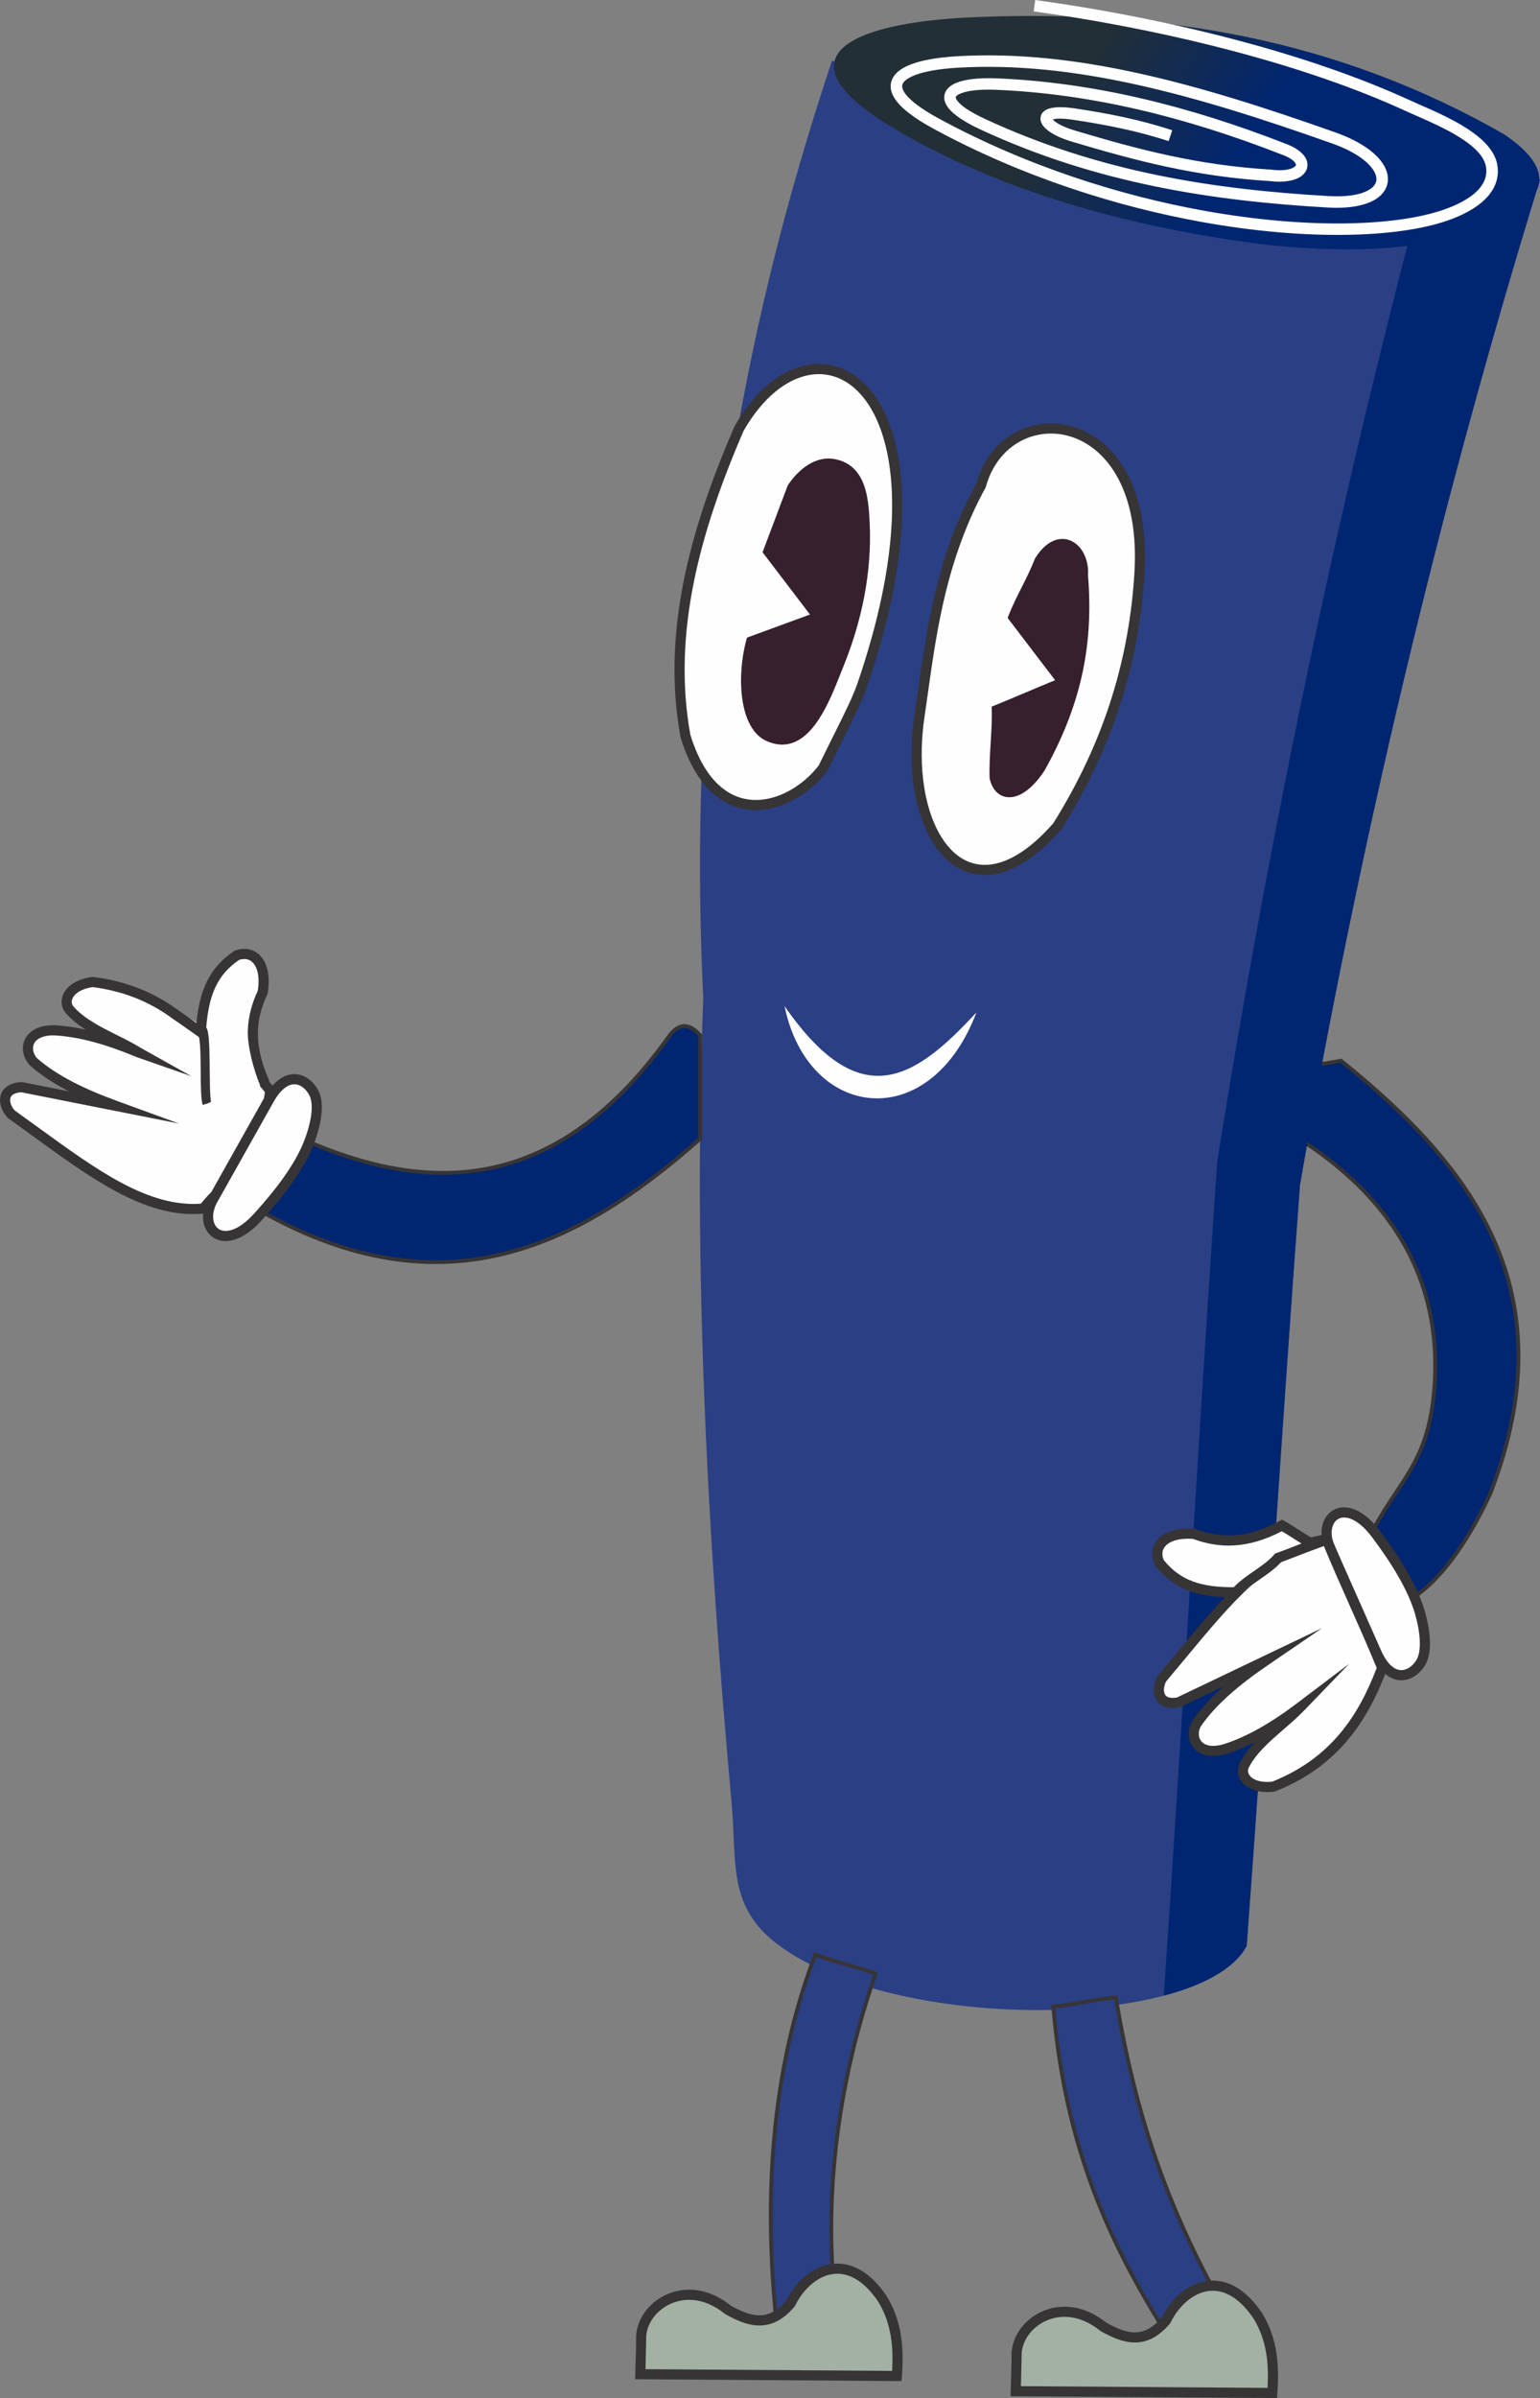 <svg xmlns="http://www.w3.org/2000/svg" xml:space="preserve" width="322.106" height="501.214" style="shape-rendering:geometricPrecision;text-rendering:geometricPrecision;image-rendering:optimizeQuality;fill-rule:evenodd;clip-rule:evenodd" viewBox="0 0 8508.16 13239.18"><rect x="0" y="0" width="8508.16" height="13239.18" fill="#808080" stroke="none"/><defs><linearGradient id="id0" x1="6740.75" x2="5923.72" y1="1013.06" y2="447.86" gradientUnits="userSpaceOnUse"><stop offset="0" style="stop-opacity:1;stop-color:#012671"/><stop offset="1" style="stop-opacity:1;stop-color:#222f36"/></linearGradient><style>.fil1{fill:#fefefe}.fil9{fill:#a2b1a3}.fil3{fill:#36202d}.fil6{fill:#012671}.fil0{fill:#2b3f84}.fil2,.fil4{fill:#373435;fill-rule:nonzero}.fil4{fill:#36202d}</style></defs><g id="Layer_x0020_1"><g id="_1735850232320"><path d="M8508.16 991.17C7204.2 772.71 5900.25 554.24 4596.3 335.78c-497.19 1489.46-808.47 3147.13-711 5174.59-57.1 1499.43 23.16 2975.98 156.62 4443.63 30.02 330.33-23.31 569.44 252.34 778.71 652.83 495.68 2349.86 472.54 2593.39 9.98 107.6-1447.83 186.72-2753.29 294.32-4201.12 331.06-1891.75 768.65-3743.57 1326.2-5550.4z" class="fil0"/><path d="M3786.86 4063.06c-103.17-566.12 51.45-1132.25 296.92-1698.37 416.53-724.8 1248.98-242.17 680.46 1415.65-37.59 109.64-113.93 248.14-217.28 460.87-185.35 239.93-594.94 360.32-760.11-178.15z" class="fil1"/><path d="M3814.05 4056.26c-50.49-278.56-37.64-557.6 18.06-836.9 55.98-280.75 155.08-561.44 276.66-842.05 106.23-184.23 238.91-286.59 366.11-307.72 71.81-11.91 142.18 2.31 204.95 42.54 64.33 41.24 121.18 109.8 164.24 205.56 122.34 272.06 132.59 756.86-106.33 1453.55-26.01 75.81-71.6 167.05-132.26 288.46-25.91 52.08-54.57 109.42-82.42 166.72-62.23 79.63-150.28 145.05-244.86 174.06-47.51 14.57-96.67 19.86-144.88 12.96-47.79-6.85-94.91-25.81-138.8-59.71-71.61-55.32-135.12-150.42-180.46-297.46zm-36.98-847.87c-57.06 286.16-70.01 572.67-17.73 859.6l.78 3.28c49.04 159.88 119.69 264.55 200.19 326.73 52.05 40.2 108.11 62.72 165.11 70.88 56.61 8.11 114 2 169.21-14.93 106.7-32.73 205.51-106.36 274.49-195.65l1.84-2.37 1.24-2.57c32.27-66.46 59.09-120.11 83.37-168.69 61.74-123.36 108.07-216.05 135.22-295.26 244.08-711.78 231.7-1211.37 104.37-1494.55-47.78-106.24-111.88-182.97-185.07-229.9-74.75-47.92-158.6-64.85-244.2-50.65-143.46 23.83-291.03 135.81-406.32 336.42l-1.42 2.85c-123.57 284.99-224.27 569.97-281.07 854.78z" class="fil2"/><path d="M4361.48 2685.02c-45.52 120.74-91.05 241.5-136.58 362.23 89.08 116.78 178.15 233.58 267.22 350.36l-356.29 130.64c-55.5 194.2-46.34 488.56 106.06 554.17 227.32 97.82 339.86-240.15 403.02-394.5 108.13-264.24 161.83-530.97 149.27-800.69-6.33-136.08-19.25-314.36-189.51-343.03-93.2-15.7-184.21 51.1-243.18 140.8z" class="fil3"/><path d="M4351.58 2681.28 4212.94 3049l262.05 343.6-347.87 127.56-1.5 5.2c-30.86 108.03-41.96 246.8-20.1 361.04 18.3 95.65 59.8 174.62 132.17 205.77 185.32 79.75 296.11-112.44 366.7-276.46 12.55-29.17 24.43-59.06 35.1-85.92l15.19-37.89c54.33-132.8 95.01-266.23 120.51-400.32 25.5-134.2 35.85-269.13 29.54-404.8-3.19-68.85-8.1-148.49-33.97-215.14-26.57-68.43-74.75-122.78-164.35-137.87-46.61-7.85-92.52 3.67-134.45 27.94-46.03 26.65-87.31 68.82-119.31 117.49l-.7 1.09-.38.99zm-114.7 364.22 134.13-355.76c30.16-45.56 68.75-84.93 111.57-109.72 37.83-21.89 78.97-32.35 120.35-25.38 80.64 13.57 124.07 62.72 148.1 124.61 24.71 63.62 29.46 141.23 32.58 208.44 6.24 134.03-3.99 267.35-29.2 399.98-25.24 132.75-65.51 264.85-119.28 396.27l-15.27 38.06c-10.17 25.62-21.52 54.16-34.93 85.33-66.84 155.29-170.78 337.67-338.84 265.36-64.99-27.98-102.7-101.14-119.75-190.27-20.9-109.15-10.73-241.59 18.23-346.08l364.7-133.71-272.37-357.12z" class="fil4"/><path d="M5080.43 3950.2c55.52-370.88 94.78-824.3 339.49-1270.77 139.67-506.03 929.93-437.74 875.6 481.16-27.61 467.1-160.64 934.2-453.99 1401.3-491.66 561.86-860.29 50.99-761.11-611.69z" class="fil1"/><path d="M5108.16 3954.25c6.07-40.58 12.72-87.78 19.5-135.91 47.93-340.54 103.67-736.54 316.82-1125.44l1.5-2.74.91-3.28c39.53-143.29 134.25-237.24 245.65-274.77 60.06-20.22 125.12-24.17 189.05-10.7 64.09 13.51 127.26 44.65 183.37 94.51 130.24 115.75 222.18 331.93 202.61 663.03-13.67 231.27-53.46 462.63-126.13 693.96-72.49 230.73-177.74 461.51-322.46 692.26-114.27 130.13-220.49 199.95-314.33 221.93-71.5 16.73-135.95 5.26-191.12-28.55-56.74-34.76-104.54-93.19-141.05-169.08-73.3-152.37-100.56-373.03-64.31-615.22zm-35.96-143.6c-6.26 44.45-12.38 87.86-19.5 135.49-37.9 253.16-8.59 485.49 69.34 647.46 41.21 85.65 96.2 152.23 162.33 192.75 67.67 41.47 146.26 55.66 232.98 35.34 105.12-24.61 222.05-100.61 345.22-241.4l1.52-1.72 1.11-1.79c148.05-235.73 255.66-471.49 329.72-707.23 74.07-235.75 114.63-471.56 128.55-707.33 20.73-350.72-79.53-582.25-221.24-708.2-63.62-56.54-135.73-91.95-209.26-107.43-73.7-15.52-148.78-10.94-218.19 12.44-127.35 42.89-235.45 148.79-280.89 309.59-216.8 396.94-273.2 797.47-321.69 1142.01z" class="fil2"/><path d="M5727.3 3088.81c-47.5 120.75-100.95 199.94-148.45 320.68 89.08 116.78 178.14 233.57 267.22 350.35-126.68 51.46-229.62 97-356.29 148.45 3.95 126.69-15.83 259.33-11.88 386 23.76 120.75 154.41 152.41 285.03-47.51 188.38-339.23 270.87-666.31 237.54-1068.9 11.88-174.19-154.41-283.06-273.17-89.08z" class="fil3"/><path d="M5717.43 3084.97c-23.58 59.93-48.7 109.7-73.82 159.42-25.35 50.22-50.73 100.47-74.64 161.25l-2.17 5.53 262.44 344.08c-56.74 23.16-111.11 46.14-165.44 69.08-56.37 23.8-112.79 47.64-178.02 74.14l-6.81 2.79.22 7.33c1.96 62.74-2 127.43-5.94 192.09-3.95 64.98-7.93 130-5.93 193.96l.17 1.7c5.64 28.74 17.12 52.94 33.09 70.84 16.78 18.8 38.45 30.64 63.52 33.57 24.53 2.88 52.16-2.82 81.44-18.92 39.87-21.92 83.24-63.41 126.24-129.23l.37-.67c94.68-170.49 162.77-337.99 202.99-513.46 40.2-175.38 52.58-358.66 35.93-560.75 3.89-60-12.57-112.75-40.87-149.23-16.87-21.74-37.99-37.8-61.54-46.31-23.85-8.6-50.08-9.51-76.92-.91-38.56 12.35-78.28 44.5-113.5 102.04l-.83 1.67zm-54.91 168.95c25.23-49.97 50.48-99.96 74.28-160.34 32.22-52.34 67.61-81.35 101.43-92.18 22.16-7.11 43.73-6.37 63.23.67 19.77 7.16 37.62 20.79 52.01 39.34 25.45 32.8 40.17 80.78 36.43 135.78v1.57c16.56 200.2 4.36 381.58-35.39 554.97-39.72 173.3-106.97 338.78-200.46 507.28-40.98 62.71-81.66 101.91-118.67 122.25-25.21 13.86-48.55 18.82-68.86 16.44-19.75-2.31-36.86-11.7-50.18-26.62-13.29-14.9-22.95-35.42-27.9-60.11-1.9-62.38 2.04-126.72 5.96-191.05 3.8-62.48 7.62-125 6.14-186.56 58.96-24.02 115.22-47.79 171.48-71.55 56.4-23.82 112.78-47.64 178.03-74.15l12.84-5.2-271.99-356.63c22.95-57.49 47.29-105.72 71.63-153.92z" class="fil4"/><path d="M4326.62 5536.1c425.48 623.29 724.01 422.98 1078.98 35.26-256.24 709.91-956.76 622.96-1078.98-35.26z" class="fil1"/><path d="M4334.31 5554.35c209 300.73 388 402.97 558.72 382.52 168.93-20.24 328.96-160.74 501.71-347.76-76.72 201.93-190.21 336.51-315.2 409.26-86.46 50.33-178.46 71.06-267.57 64.07-89.12-7-175.42-41.74-250.46-102.33-105.86-85.49-189.39-222.47-227.19-405.76zm557.77 374.49c-170.64 20.45-350.4-84.87-562.12-395.02l-10.79-15.79 3.48 18.79c36.19 194.85 122.9 340.01 233.8 429.57 76.34 61.65 164.17 97 254.87 104.11 90.7 7.11 184.34-13.97 272.26-65.15 130.43-75.9 248.37-218.09 325.81-432.63l6.83-18.91-13.59 14.84c-176.89 193.21-339.62 339.72-510.57 360.2z" style="fill:#2b3f84;fill-rule:nonzero"/><path d="M5819.17 11077.67c102.06-6.59 243.62-42.81 345.69-49.4 123.46 740.75 325.91 1229.67 597.54 1718.56-111.94 36.21-223.88 72.43-335.82 108.65-290.47-468.36-541.29-992.74-607.41-1777.82z" class="fil0"/><path d="M5830.66 11087.44c49.31-4.03 106.26-14.04 163.19-24.03 56.88-10 113.8-20.01 162.18-23.88 61.65 366.81 142.75 671.96 242.09 946.08 98.64 272.24 215.34 513.94 348.81 755.13l-315.71 102.14c-143.26-231.57-276.66-477.09-382.56-761.22-105.96-284.24-184.5-607.39-218-994.22zm159.53-44.9c-60.67 10.66-121.36 21.32-171.69 24.57l-10.8.7.9 10.74c33.13 393.51 112.63 721.84 220.24 1010.5 107.57 288.55 243.2 537.32 388.75 772l4.37 7.05c118.67-38.28 237.29-76.71 355.91-115.15l-6.24-11.24c-135.51-243.93-253.82-487.9-353.61-763.3-99.79-275.34-181.11-582.18-242.73-951.86l-1.58-9.43-9.52.61c-51.69 3.32-112.87 14.09-174 24.82z" class="fil2"/><path d="M4504.52 10790.62c94.74 38.54 237.94 67.63 332.67 106.16-251.43 720.56-293.54 1431.53-196.14 1989.92-116.54-16.17-233.07-32.34-349.62-48.52-57.38-548.12-69.47-1312.11 213.08-2047.56z" class="fil0"/><path d="M4510.57 10804.42c46.06 17.83 101.74 33.66 157.39 49.48 55.33 15.71 110.62 31.43 155.92 49.01-118.74 342.81-190.3 683.33-222.12 1006.19-34.37 348.7-22.42 676.86 26.4 965.14l-327.05-45.38c-28.11-271.86-44.84-596.2-20.03-943.45 24.83-347.37 91.28-717.62 229.5-1080.97zm163.18 29.1c-59.18-16.84-118.4-33.68-165.24-52.72l-9.94-4.04-3.89 10.09c-141.72 368.85-209.55 744.75-234.73 1097.05-25.17 352.1-7.77 680.79 20.97 955.36l.87 8.26c124.04 17.33 248.13 34.46 372.2 51.66l-2.5-14.27c-50.58-290-63.41-621.33-28.68-973.75 31.96-324.31 104.22-666.51 224.37-1010.9l3.31-9.5-9.32-3.8c-47.79-19.45-107.62-36.45-167.42-53.44z" class="fil2"/><path d="M3868.19 6287.26v-571.09c-62.76-72.47-118.25-64.83-168.53 0-669.03 941.58-1428.07 875.93-2172.05 505.56-59.28 141.99-85.83 288.68-145.12 430.67 1030.64 611.81 1792.58 248.28 2485.69-365.14z" class="fil6"/><path d="M3878.79 6287.26v-574.99l-2.61-3.02c-33.63-38.84-66.02-56.2-97.27-55.14-31.44 1.07-60.53 20.65-87.62 55.6l-.26.33c-332.63 468.14-687.22 685.84-1050.83 740.41-363.89 54.61-737.66-53.91-1107.87-238.21l-10.11-5.04-4.38 10.47c-29.82 71.39-51.37 143.92-72.94 216.42-21.35 71.82-42.73 143.68-72.19 214.25l-3.52 8.48 7.92 4.7c517.91 307.43 968.64 369.74 1377.14 278.09 407.96-91.53 773.21-336.68 1120.94-644.43l3.6-3.18v-4.73zm-21.21-567.14v562.41c-344.26 304.14-705.48 546.14-1107.98 636.44-401.33 90.05-844.42 29.27-1353.79-271.03 27.99-68.65 48.71-138.28 69.4-207.89 20.31-68.27 40.6-136.57 67.88-203.79 370.41 182.98 744.69 290 1110.19 235.16 369.15-55.41 728.61-275.69 1064.99-749.09 23.07-29.68 46.82-46.25 71.31-47.08 23.97-.82 49.9 13.33 78 44.87z" class="fil2"/><path d="M1134.39 6671.13c149.39-98.61 351.32-392.31 387.21-652.9-170.37-245.17-652.01-551.73-1009.8-596.97-135.74 18.72-168.53 107.66-126.39 154.48 93.63 106.11 252.79 156.03 379.18 234.06-166.18-69.82-322.23-114.29-463.43-121.71-151.36-3.12-176.33 106.11-117.03 173.2 115.86 102.45 275.78 178.44 454.07 243.41-173.2-34.32-346.4-68.66-519.61-102.99-117.02 7.81-102.98 99.87-56.17 149.8 395.97 282.75 723.21 558.16 1071.98 519.61z" class="fil1"/><path d="M1162.13 6674.85c224.14-295.36 263.74 37.71 358.31-648.5l1.5-10.81-6.21-8.93c-86.78-124.89-422.14-352.1-545.27-439.7-123.6-87.91-271.23-150.14-455.14-173.38l-3.77-.46-3.46.46c-57.45 7.93-99.12 27.69-126.3 52.15-15.72 14.16-26.86 30.09-33.62 46.53-7.11 17.28-9.35 35.03-7.04 51.91 2.57 18.63 10.54 35.98 23.47 50.36 31.13 35.15 68.42 64.18 109 89.96-58.83-13.09-115.93-21.4-171.01-24.3h-.87c-62.41-1.28-107.06 15.1-135.63 40.35-13.02 11.51-22.73 24.84-29.28 39.21l-.12.11c-6.5 14.3-9.83 29.7-10.15 45.45-.68 32.92 12.21 66.87 36.67 94.54l2.42 2.42c59.93 53 130.73 98.89 209.2 139.72l6.23 3.21-260.53-51.63-3.78.24c-41.05 2.75-69.74 14.99-88.53 32.61-10.89 10.21-18.4 22.17-22.92 35.14-4.38 12.53-5.9 25.74-5.02 38.97 2.14 32.12 18.73 65.62 41.79 90.22l1.82 1.94 2.35 1.68c40.93 29.22 87.36 62.94 133.14 96.21 342.46 248.74 638.51 463.76 958.13 428.44l21.68-2.39 2.99-21.73zm-52.36-29.65c-290.43 20.86-572.5-183.96-897.55-420.06-40.8-29.64-82.49-59.93-131.11-94.66-13.9-15.51-23.74-35.36-24.96-53.73-.4-6.05.18-11.78 1.94-16.82 1.62-4.61 4.38-8.96 8.46-12.79 9.31-8.73 25.42-15.07 50.28-17.19l872.41 172.91-341.5-124.46c-87.78-32-171.17-66.77-247.06-106.23-74.41-38.7-141.03-81.68-196.65-130.62-14.4-16.79-21.97-36.52-21.59-55.17.16-8.04 1.93-16.02 5.34-23.54 3.32-7.42 8.45-14.36 15.34-20.47 18.65-16.47 50.14-27.14 96.62-26.35 68.44 3.61 140.85 16.29 216.54 36.59 75.97 20.38 155.36 48.56 237.47 83.05l303.61 105.86L779.29 5786c-43.08-26.6-89.49-49.8-135.87-72.99-89.08-44.54-178.18-89.1-237.04-155.81l-.12-.22c-5.36-5.95-8.66-12.97-9.66-20.32-1.01-7.32.06-15.27 3.33-23.21 3.61-8.81 10.02-17.74 19.36-26.14 19.12-17.2 49.54-31.38 92.81-37.84 172.08 22.34 310.28 80.74 425.93 163.02 114.05 81.13 443.4 300.53 525.46 417.24-93.19 668.1-102.6 305.16-353.71 615.45z" class="fil2"/><path d="M1130.39 6096.93c-68.82-70.73 48.91-343.61-19.92-414.33 14.14-196.28 64.05-318.4 197.33-408.1 92.31-34.47 170.13 42.66 143.36 203.79-61.8 130.84-84.33 281.26 5.93 487.9-33.03 48.25-86.84 114.25-119.88 162.51-16.48-60.53-190.34 28.75-206.82-31.78z" class="fil1"/><path d="M1121.35 6101.75c-24.34-42.53.87-366.97-30.96-399.67l-8.72-8.96.89-12.5c7.31-101.48 24.07-184.25 56.57-253.9 33.11-71.03 82.04-127.69 153.08-175.51l2.7-1.8 3.14-1.18c25.1-9.36 49.68-11.98 72.47-8.21 22.46 3.74 42.94 13.6 60.27 29.23 16.56 14.95 30.08 35.1 39.39 60.03 14.63 39.19 19.04 90.97 8.65 153.58l-.63 3.82-1.69 3.58c-29.38 62.21-49.45 128.9-51.39 204.17-1.98 75.92 14.3 161.27 57.65 260.53l6.2 14.19-48.32 32.27c-42.27-101.3-73.64-228.4-71.56-308.26 2.15-82.78 23.52-155.62 54.99-223.19 7.95-50.75 4.67-91.43-6.44-121.21-6.05-16.2-14.4-28.91-24.34-37.88-9.21-8.31-20.07-13.56-31.96-15.52-12.38-2.05-26.17-.68-40.73 4.29-60.72 41.47-102.58 90.19-130.82 150.78-28.08 60.17-43.26 132.79-50.5 222.02 29.12 32.34 12.41 318.92 26.02 407.42 1.54 10.06-46.43 17.58-43.97 21.86z" class="fil2"/><path d="M7408.92 5855.9c-187.65 32.04-375.29 64.06-562.95 96.1-60.88 74.06-44.02 127.48 28.36 166.12 833.24 401.14 1108.15 965.43 1046.68 1582.83-37.21 373.58-186.09 467.93-335.85 746.08-282.23 524.09 235.07 696.78 650.49-206.07 429.64-1118.9-105.42-1805.08-826.74-2385.07z" class="fil6"/><path d="m7407.15 5845.46-566.82 96.77-2.52 3.05c-32.63 39.69-44.31 74.54-37.99 105.17 6.34 30.8 30.52 56.16 69.53 76.99l.37.21c395.19 190.24 664.1 417.17 830.59 668.94 182.57 276.11 242.1 582.48 210.18 903.32-26.16 262.65-108.28 386.17-206.87 534.49-40.68 61.2-84.16 126.6-127.78 207.61-84.37 156.67-98.32 283.46-65.24 361.17 16.89 39.66 45.85 66.86 83.94 79.19 37.3 12.07 83.13 9.64 134.61-9.56 145.76-54.39 340.47-245.68 516.12-627.4l.25-.67c215.97-562.42 189.36-1016.35 18.08-1402.66-171.05-385.75-486.25-703.49-848.05-994.42l-3.73-2.99-4.67.79zm-555.48 116.32 554.34-94.63c357.93 288.25 669.39 602.75 838.2 983.46 169.08 381.33 195.22 829.79-18.17 1385.95-173 375.99-362.85 563.67-504.27 616.43-46.81 17.46-87.91 19.88-120.76 9.24-32.04-10.36-56.53-33.5-70.93-67.35-30.76-72.28-16.63-192.35 64.41-342.84 43.18-80.2 86.38-145.16 126.78-205.96 100.16-150.67 183.59-276.15 210.27-544.1 32.41-325.57-28.09-636.59-213.57-917.09-168.53-254.85-440.19-484.31-839.03-676.31-33.12-17.77-53.46-38.37-58.39-62.37-4.83-23.52 4.76-51.46 31.12-84.46z" class="fil2"/><path d="m8508.16 991.17-609.09-102.04c-485.9 1802.95-874.03 3646-1174.44 5525.06-107.6 1584.83-186.72 3013.82-294.32 4598.64-.87 1.79-1.93 3.52-2.84 5.31 225.58-59.32 394.98-151.63 460.17-275.44 107.6-1447.83 186.72-2753.29 294.32-4201.12 331.06-1891.75 768.65-3743.57 1326.2-5550.4z" class="fil6"/><path d="M8309.25 740.99C7391.92 216.92 6407.74 40.86 5307.28 98.58c-684 42.7-989.07 250.49-347.7 622.64 491.8 285.33 1129.68 510.5 2000.19 625.82 465.94 53.54 888.93 40.76 1236.35-88.88 179.11-74.07 527.94-237.04 113.12-517.17z" style="fill:url(#id0)"/><path d="M6476.26 719.19c-87.77-29.16-176.65-52.55-266.24-71.98-89.72-19.44-180.84-35.15-272.63-48.82-77.28-11.52-128.14-6.98-155.15 6.52-20.3 10.13-31.25 25.24-33.47 43.84-1.96 16.36 3.88 33.09 16.92 49.13 23.21 28.51 76.36 60.19 151.89 82.76 178.41 53.36 350.04 101.84 528.84 140.19 178.89 38.37 364.57 66.48 570.67 78.96 77.38 9.45 135.3-2.41 168.31-24.6 17.7-11.92 29.45-26.98 34.79-44.06 5.67-18.11 3.96-37.26-5.59-56.2-14.83-29.42-50.82-58.86-110.09-80.81-272.86-106.46-540.41-191.29-805.4-252.29-265.33-61.07-528.24-98.25-791.53-109.33-108-4.51-190.32 7.02-236.98 30.69-26.31 13.35-43.53 31.24-50.52 53.17-7.34 23.05-2.91 47.61 14.51 72.99 25.59 37.32 84.03 79.99 180.97 125.01 324.43 150.7 648.44 249.68 969.73 315.43 320.81 65.67 638.47 98.14 950.97 115.95 133 7.58 225.86-15.67 277.88-55.46 29.73-22.74 47.17-50.93 52.28-82.39 5-30.83-2.11-63.58-21.33-96.16-37.94-64.27-126.42-130.73-264.58-179.71-389.62-138.15-749.47-252.53-1092.57-327.92-344.15-75.64-671.57-112.05-995.27-93.94-133.24 7.46-238.32 29.07-300.39 63.99-34.85 19.62-57.9 44.04-67.15 73.25-9.62 30.37-3.94 63.31 19.16 98.47 32.14 48.9 101.6 104.65 215.9 166.43 490.39 265.23 1012.52 429.51 1483.88 514.02 573.72 102.85 1073.76 87.41 1351.62-8.1 70.92-24.39 157.92-64.37 215.57-124.77 44.96-47.12 72.11-105.89 61.87-178.25-22.5-159-266.61-266-424.86-335.38-21.81-9.56-42.06-18.43-57.47-25.52-281.3-129.2-604.48-238.45-937.61-327.55C6473.11 125.09 6079.2 49.39 5719.29.01l-8.45 62.86c356.87 48.97 747.97 124.16 1125.96 225.25 330.43 88.38 650.29 196.42 927.66 323.82 18.92 8.69 37.91 17.01 58.46 26.03 145.46 63.76 369.82 162.13 387.35 285.92 7.11 50.2-12.56 91.86-44.98 125.83-48.88 51.21-126.4 86.42-190.21 108.35-269.06 92.49-757.03 106.75-1319.81 5.87-465.25-83.42-980.71-245.63-1465-507.54-104.63-56.57-166.55-105.04-193.03-145.33-11.72-17.84-15.21-32.67-11.46-44.54 4.13-13.03 17.07-25.43 37.58-36.97 53.64-30.17 149.17-49.12 272.8-56.04 317.34-17.75 639.29 18.16 978.39 92.68 340.15 74.74 697.58 188.38 1084.85 325.7 123.1 43.65 200.03 99.6 231.02 152.14 11.5 19.47 15.95 37.75 13.38 53.66-2.48 15.27-11.86 29.66-28.15 42.12-40.83 31.24-119.13 49.2-235.89 42.54-310.01-17.67-624.76-49.81-941.78-114.7-316.56-64.78-635.9-162.36-955.81-310.96-85.9-39.89-135.69-74.8-155.13-103.15-5.66-8.26-7.74-14.28-6.54-18.06 1.55-4.88 7.96-10.18 18.71-15.63 37.47-19.01 108.85-28.05 205.92-23.99 258.93 10.9 517.97 47.57 779.84 107.85 262 60.31 526.8 144.29 797.09 249.79l.62.24c42.91 15.89 67.2 33.68 75.29 49.76 1.79 3.55 2.32 6.52 1.62 8.73-1 3.22-4.19 6.74-9.43 10.26-21.95 14.76-65.14 22-127.15 14.16l-2.11-.25c-202.45-12.25-385.11-39.92-561.26-77.71-176.27-37.81-346.56-85.93-523.87-138.96-61.23-18.3-102.49-40.93-119.43-60.24 18.75-6.17 55.02-6.73 111.92 1.76 90.26 13.45 179.92 28.9 268.41 48.08 88.62 19.21 175.52 42 259.78 70l19.88-60.15z" style="fill:#fefefe;fill-rule:nonzero"/><path d="M7847.13 9182.62c-51.8 79.6-164.9 114.6-242.2-58.69-87.26-196.73-174.54-393.48-261.8-590.21-62.52-162.64 93.3-286.18 260.84-62.33 114.3 152.71 200.98 297.16 239.65 427.29 22.95 77.2 49.26 213.69 3.51 283.94z" class="fil1"/><path d="M7823.68 9167.39c-13.31 20.44-31.23 37.2-51.26 46.13-11.04 4.92-22.81 7.39-34.77 6.64-12.01-.75-24.56-4.85-37.16-13.05-24-15.61-48.1-45.53-69.94-94.45l-261.77-590.23c-16.4-43.37-14.92-82.44-.79-109.42 6.55-12.52 15.92-22.3 27.38-28.29 11.55-6.04 25.78-8.44 42-6.23 40.17 5.49 90.58 37.97 144.24 109.67 56.39 75.34 105.98 148.67 146.22 219.16 39.76 69.65 70.26 136.36 88.94 199.24 12.86 43.27 26.82 105.66 27.51 162.86.48 38.29-4.89 73.83-20.6 97.98zm-28.45 97.22c30.13-13.43 56.42-37.64 75.36-66.76 22.47-34.52 30.19-80.79 29.59-129.08-.77-63.53-15.83-131.33-29.7-177.99-19.98-67.21-52.18-137.84-93.99-211.08-41.34-72.42-92.26-147.71-150.16-225.08-63.7-85.11-127.85-124.25-181.52-131.58-28.08-3.83-53.64.82-75.3 12.15-21.76 11.37-39.2 29.31-51.07 51.96-21.24 40.58-24.36 96.79-1.4 156.54l.43 1.32 261.92 590.32c26.63 59.7 58.07 97.52 90.63 118.7 21.19 13.79 42.87 20.71 64.12 22.04 21.3 1.36 41.95-2.92 61.09-11.46z" class="fil2"/><path d="M7329.32 8498.59c99.23 243.6 207.45 465.6 306.69 709.2-104.45 279.7-265.25 523.48-600.73 655.83-136.15 15.43-189.91-62.63-160.67-118.41 64.47-125.98 206.32-213.72 309.48-320.58-143.74 108.76-283.93 190.44-418.92 232.57-145.89 40.46-197.1-59.2-156.24-138.87 86.9-127.94 223.06-241.12 379.73-348.18-159.32 76.1-318.65 152.22-477.98 228.32-115.32 21.39-124.48-71.28-91.48-131.24 313.72-371.91 562.65-719.72 910.12-768.64z" class="fil1"/><path d="M7311.8 8529.79c46.66 113.41 95.99 224.1 145.29 334.75 50.04 112.28 100.06 224.59 148.84 343.76-50.57 133.16-114.48 257.6-205.02 364.57-91.7 108.31-211.14 199.08-372.4 263.3-43.66 4.42-76.65-1.74-99.32-13.62-11.01-5.77-19.39-12.86-25.12-20.55-5.13-7-8.13-14.35-8.94-21.52-.86-7.62.55-15.31 4.23-22.34l.12-.22c40.45-79.04 115.8-144.28 191.12-209.5 39.19-33.94 78.43-67.91 113.64-104.4l249.72-258.73-286.76 216.97c-70.87 53.62-140.82 100.55-209.58 139.19-68.27 38.37-135.28 68.57-200.79 89-44.82 12.29-77.99 9.74-100.14-1.62-8.17-4.19-14.84-9.7-19.98-16.08-5.08-6.31-8.72-13.6-10.88-21.43-4.98-17.98-2.55-38.97 7.26-58.83 41.91-61.36 95.81-119.47 158.18-175.25 63.26-56.58 135.57-110.94 213.17-163.97l299.7-204.8-801.99 383.1c-24.64 4.1-41.9 1.92-53.19-4.3-4.84-2.67-8.57-6.17-11.26-10.23-3.01-4.54-5.03-9.93-6.1-15.76-3.35-18.06 1.29-39.75 10.94-58.3 37.45-44.43 70.83-84.65 103.66-124.2 256.51-309.16 479.12-577.37 765.6-628.99zm196.38 311.95c-51.39-115.38-102.83-230.77-152.88-353.67l-8.26-20.25-21.56 3.03c-318.54 44.84-552.2 326.44-822.47 652.19-35.49 42.77-71.65 86.35-105.18 126.1l-1.87 2.22-1.31 2.39c-16.2 29.45-23.96 65.96-18.08 97.61 2.44 13.2 7.16 25.66 14.44 36.6 7.61 11.46 17.86 21.21 31 28.44 22.48 12.37 53.28 17.1 93.72 9.6l3.59-.67 240.44-114.85-5.76 5.11c-66.07 59.08-123.36 121.06-168.19 187.06l-1 1.47-.77 1.49c-16.85 32.87-20.92 68.91-12.13 100.63 4.17 15.09 11.25 29.23 21.19 41.59 9.86 12.28 22.6 22.8 38.16 30.78 33.92 17.41 81.22 22.23 141.36 5.56l.87-.22c52.6-16.42 105.83-38.62 159.62-65.86-32.96 35.06-61.95 72.5-83.4 114.4-8.91 17.15-12.36 35.76-10.26 54.13 1.92 17.08 8.51 33.83 19.69 48.83 10.6 14.11 25.37 26.79 44.2 36.65 32.46 17.01 77.64 25.89 135 19.39l3.73-.42 3.39-1.35c172.48-68.05 300.16-164.85 398.19-280.66 97.49-115.19 165.29-248.85 218.54-391.49l3.83-10.29-4.06-9.99c-49.17-120.7-101.48-238.12-153.79-355.54z" class="fil2"/><path d="M7060.76 8600.98c-64.73 74.5-167.08 115.13-231.8 189.62-196.78 2.33-322.64-37.21-423.17-162.51-42.07-89.1 28.28-173.1 191.09-159.9 135.54 50.64 287.32 60.51 485.7-46.71 50.84 28.88 121.11 76.99 171.96 105.87-58.93 21.48-134.84 52.14-193.78 73.63z" class="fil1"/><path d="M7039.6 8582.67c-29.99 34.53-70.32 62.33-110.62 90.09-39.7 27.36-79.44 54.73-112.54 89.99-89.4.24-163.04-8.87-225.51-31.85-62.74-23.08-114.77-60.68-161.14-117.62-6.19-14.11-8.71-27.76-7.69-40.34.96-11.97 5.26-23.2 12.75-33.03v-.12c8.07-10.61 20.06-19.98 35.81-27.41 28.75-13.58 69.08-20.23 120.45-16.5 69.96 25.68 144.21 40.87 226.59 36.12 79.84-4.6 166.85-27.91 264.26-78.49 21.35 12.68 46.48 28.65 71.58 44.6l37.04 23.4-43.01 16.58c-33.21 12.85-66.46 25.71-96.35 36.6l-6.84 2.5-4.77 5.5zm-78.85 136.12c41.18-28.36 82.41-56.78 116.22-93.95 27.53-10.13 59.15-22.37 90.77-34.59 33.19-12.83 66.43-25.69 96.33-36.59l56.89-20.75-52.61-29.9c-23.78-13.51-54.29-32.89-84.78-52.28-30.06-19.09-60.11-38.22-87.19-53.59l-13.51-7.66-13.57 7.33c-95.33 51.51-178.96 74.89-254.68 79.27-75.41 4.35-143.58-10.03-207.99-34.09l-3.89-1.45-3.67-.31c-63.21-5.12-114.43 3.62-152.3 21.49-23.91 11.3-42.82 26.42-56.38 44.23-14.23 18.59-22.35 39.86-24.2 62.6-1.86 22.95 2.82 47.24 14.27 71.5l1.39 2.96 2.13 2.64c53.61 66.81 114.15 110.84 187.67 137.88 71.96 26.49 155.83 36.24 257.65 35.04l12.57-.15 8.25-9.49c30.02-34.54 70.36-62.35 110.65-90.12z" class="fil2"/><path d="M6950.06 12786.35c81.15 133.73 90.12 277.77 79.02 424.7-472.44-3.28-944.88-6.59-1417.32-9.87 1.64-70.78 3.28-141.57 4.93-212.34 11.52-171.2 250.21-327.57 479.03-143.22 120.17 67.51 230.46 100.41 345.69-34.57 90.54-186.01 319.35-307.82 508.65-24.69z" class="fil9"/><path d="M6926.82 12801.91c38.09 63.1 59.32 128.8 69.72 196.11 9.28 60.1 9.98 122.05 6.33 184.89l-1362.5-9.49 4.24-182.72c2.64-38.8 18.88-77 45.01-109.44 22.88-28.42 53.36-52.36 88.95-68.5 35.66-16.17 76.45-24.47 119.89-21.55 56.75 3.81 118.37 26.81 179.71 76.21l1.97 1.59 1.87 1.05c63.69 35.78 125.38 62.39 188.4 62.16 65.04-.23 128.63-28.44 192.26-102.98l2.48-2.91 1.47-3.01c27.41-56.34 68.2-106.17 116.57-138.51 29.94-20.02 62.81-33.29 97.15-37.07 33.83-3.71 69.51 1.88 105.56 19.43 47.03 22.9 94.92 65.94 140.91 134.74zm124.97 187.56c-11.51-74.47-35.18-147.32-77.83-217.6l-.65-1.09c-52-77.78-107.47-127.09-162.87-154.04-46.1-22.45-92.13-29.53-136.13-24.7-43.68 4.79-84.97 21.36-122.24 46.27-55.98 37.41-102.85 93.87-134.36 157.34-50.7 58.32-99.15 80.49-147.3 80.66-50.4.18-103.38-22.92-159.18-54.12-70.42-56.15-142.19-82.38-209.03-86.87-53.12-3.56-103.01 6.57-146.64 26.36-43.71 19.82-81.23 49.37-109.55 84.52-33.21 41.22-53.89 90.33-57.27 140.77 0 79.93-3.74 161.76-5.58 241.96l1471.9 10.26 1.98-26.06c5.67-75.12 6.17-149.88-5.24-223.66z" class="fil2"/><path d="M4875.94 12692.51c81.14 133.73 90.11 277.77 79.01 424.7-472.44-3.28-944.88-6.59-1417.32-9.87 1.65-70.78 3.28-141.56 4.93-212.34 11.52-171.19 250.22-327.57 479.03-143.21 120.17 67.5 230.46 100.4 345.69-34.57 90.54-186.02 319.35-307.83 508.66-24.7z" class="fil9"/><path d="M4852.69 12708.08c38.09 63.1 59.32 128.8 69.72 196.11 9.29 60.1 9.97 122.05 6.32 184.89l-1362.49-9.49 4.24-182.72c2.64-38.8 18.88-76.99 45.01-109.44 22.89-28.42 53.36-52.36 88.95-68.5 35.66-16.17 76.46-24.46 119.89-21.54 56.75 3.8 118.38 26.8 179.71 76.2l1.98 1.59 1.86 1.05c63.69 35.78 125.38 62.39 188.4 62.16 65.05-.23 128.63-28.44 192.26-102.98l2.49-2.91 1.47-3.01c27.4-56.33 68.19-106.16 116.57-138.51 29.93-20.01 62.8-33.29 97.14-37.07 33.84-3.71 69.51 1.88 105.56 19.44 47.03 22.89 94.92 65.93 140.91 134.73zm124.97 187.57c-11.51-74.48-35.18-147.33-77.82-217.6l-.66-1.1c-52-77.78-107.46-127.09-162.86-154.04-46.1-22.44-92.14-29.53-136.14-24.7-43.67 4.8-84.97 21.36-122.24 46.27-55.97 37.41-102.85 93.87-134.36 157.34-50.7 58.32-99.15 80.49-147.3 80.66-50.4.18-103.38-22.91-159.18-54.11-70.42-56.16-142.19-82.39-209.03-86.88-53.12-3.56-103.01 6.58-146.63 26.36-43.71 19.82-81.24 49.38-109.56 84.52-33.21 41.22-53.89 90.33-57.27 140.77 0 79.94-3.74 161.76-5.58 241.97l1471.91 10.25 1.97-26.05c5.66-75.13 6.17-149.88-5.24-223.66z" class="fil2"/><path d="M1733.83 6033.67c-44.07-84.13-153.36-129.63-246.66 35.58-105.44 187.63-210.9 375.26-316.33 562.88-77.58 156.02 65.88 293.71 253.8 86.66 128.2-141.25 228.13-276.88 278.9-402.77 30.12-74.7 69.19-208.1 30.29-282.36z" class="fil1"/><path d="M1758.64 6020.69c-16.11-30.78-40.01-57.35-68.75-73.59-18.13-10.23-38.28-16.41-59.67-17.09-21.4-.66-43.69 4.15-66.02 15.84-34.39 18.02-69.28 52.7-101.44 109.65l-317.05 564.24c-28.49 57.3-30.66 113.6-13.32 156.05 9.66 23.68 25.36 43.2 45.99 56.6 20.47 13.27 45.47 20.31 73.87 19.14 54.09-2.23 121.64-35.17 193.16-113.98 64.71-71.29 122.47-141.42 170.62-209.87 48.53-68.99 87.26-136.25 113.49-201.26 18.22-45.2 39.63-111.3 46.4-174.35 5.16-48.06 1.85-94.89-17.28-131.37zm-96.28-24.76c19.1 10.77 35.34 29.14 46.65 50.75 13.38 25.52 15.36 61.37 11.28 99.39-6.12 57.03-25.88 117.8-42.73 159.6-24.54 60.85-61.21 124.37-107.35 189.97-46.52 66.14-102.88 134.48-166.34 204.42-60.11 66.24-113.35 93.77-153.89 95.44-16.28.67-30.2-3.07-41.2-10.21-10.8-7.01-19.19-17.63-24.53-30.73-11.57-28.31-9.22-67.71 11.59-109.75l315.72-561.8c26.39-46.7 53.23-74.23 78.63-87.53 13.39-7.02 26.23-9.92 38.13-9.55 11.9.39 23.42 4 34.04 10z" class="fil2"/></g></g></svg>